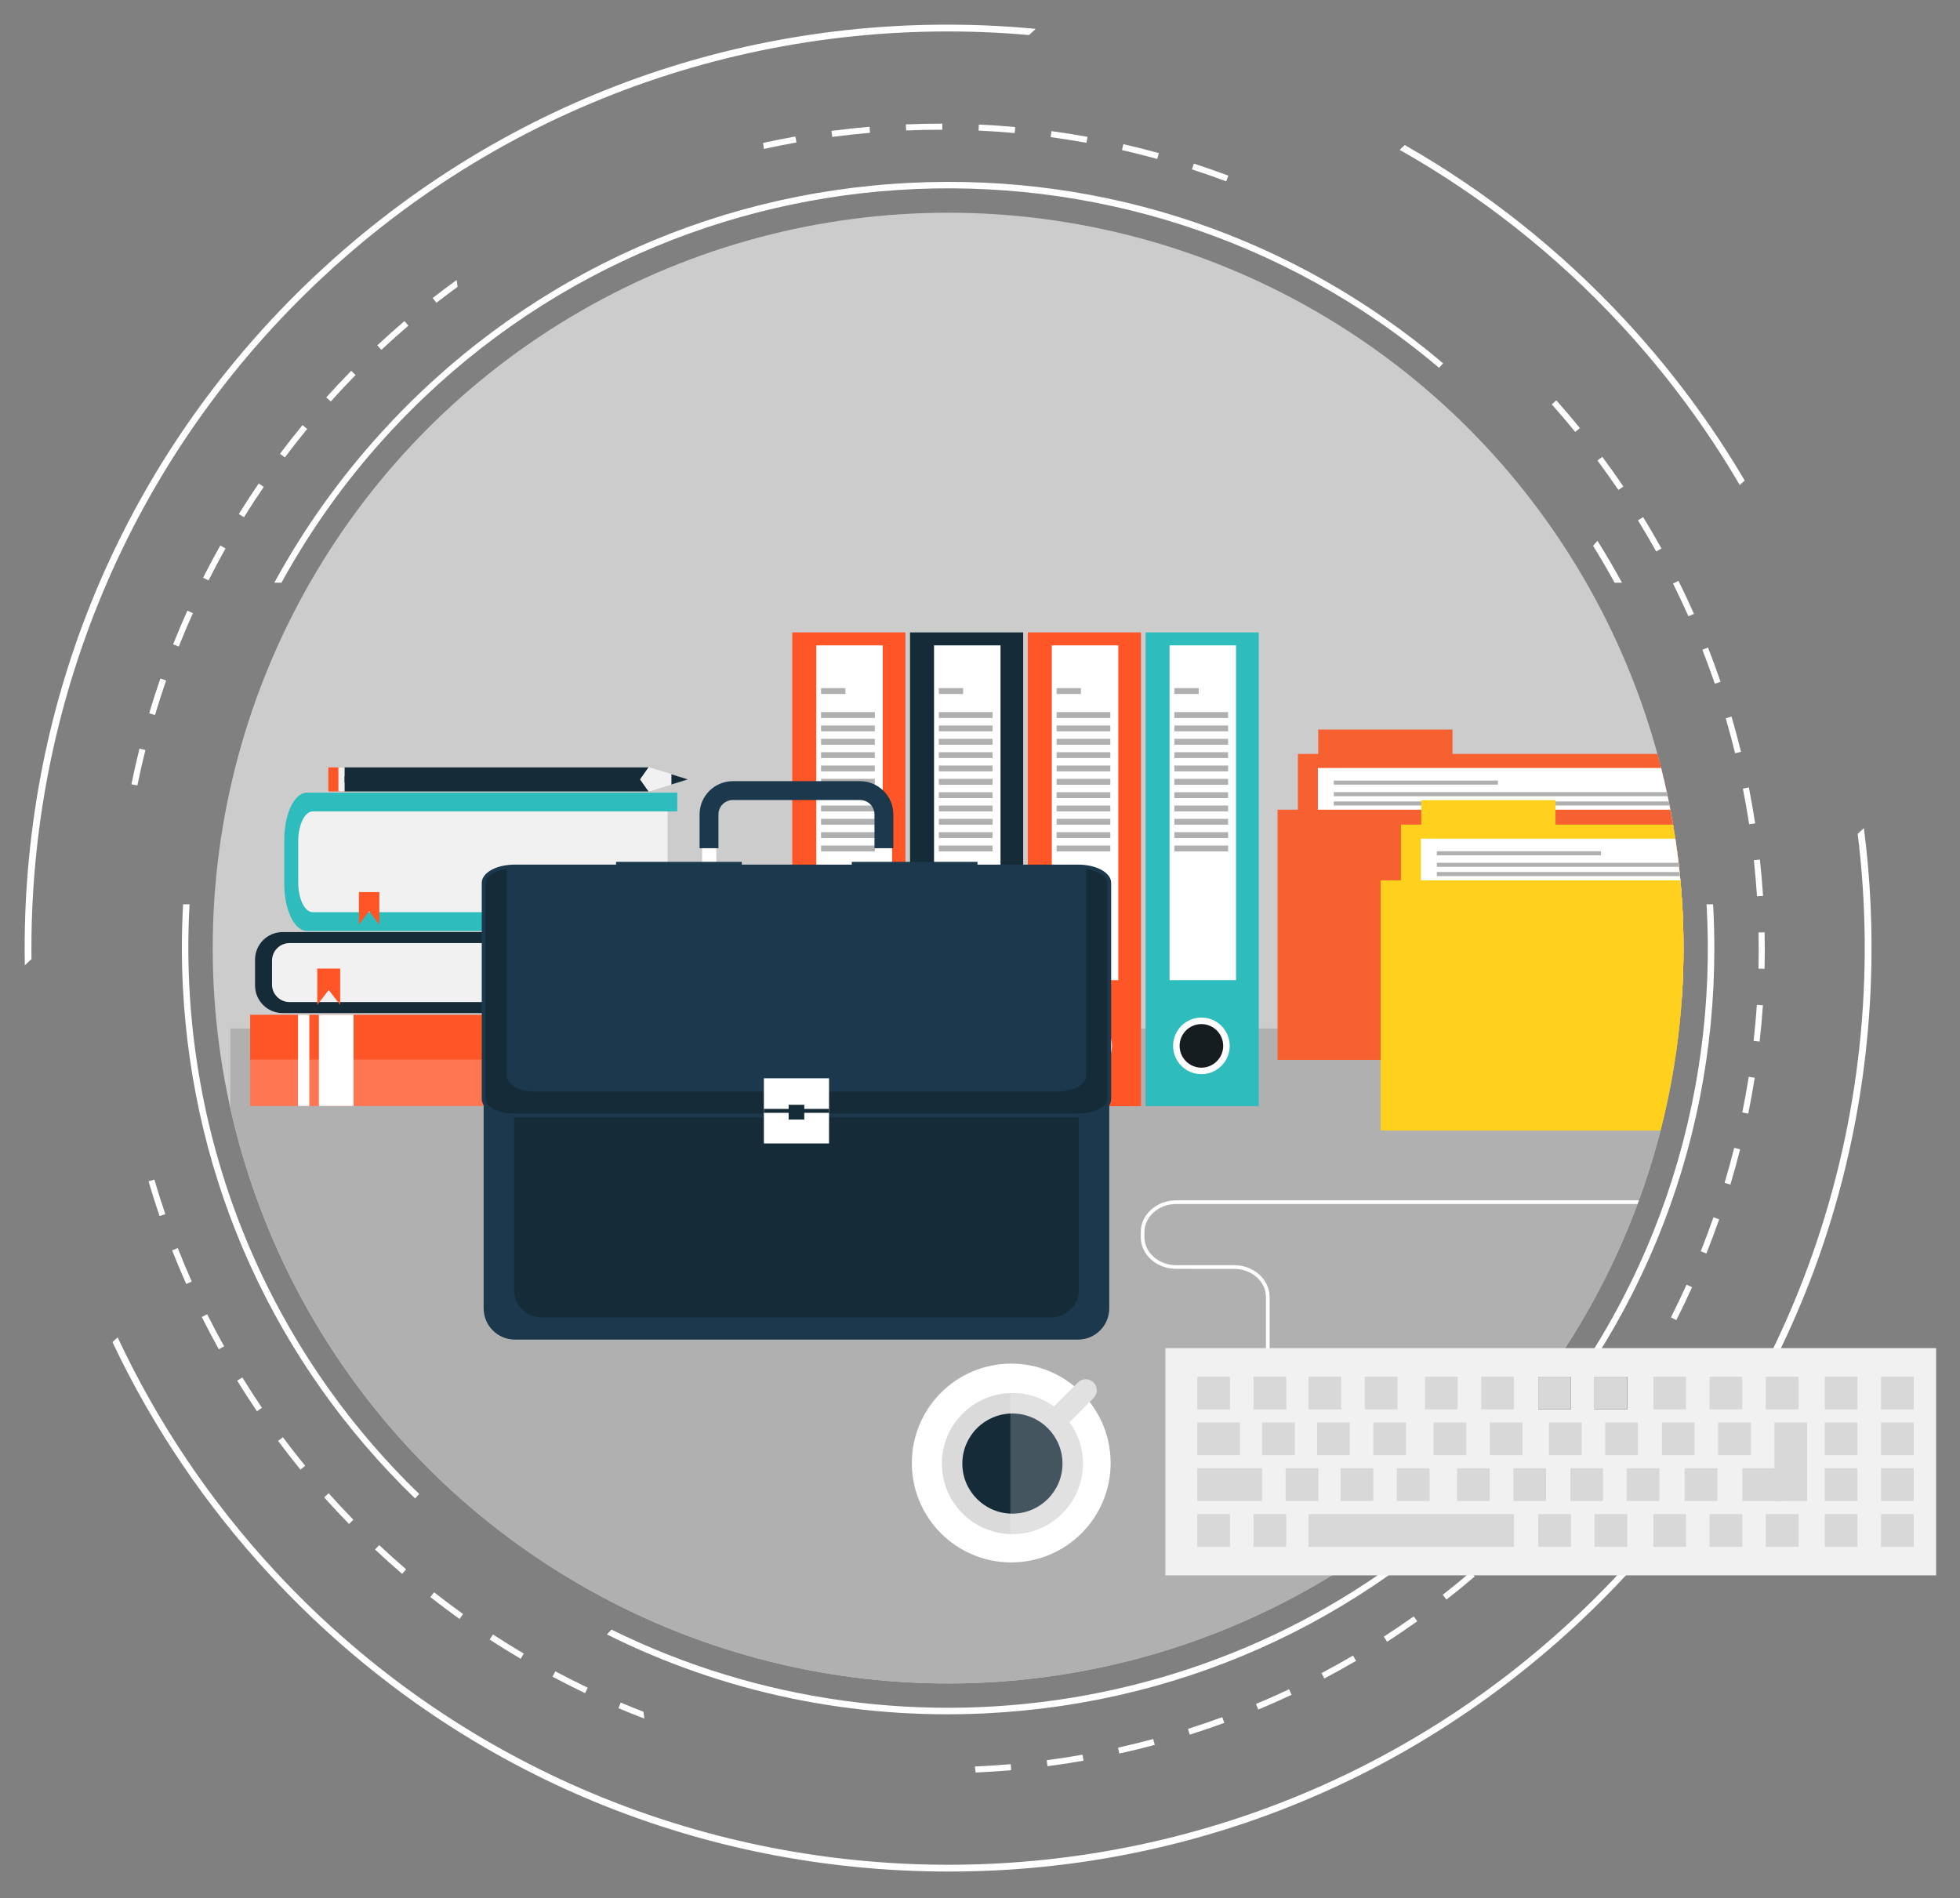 <?xml version="1.0" encoding="utf-8"?>
<!-- Generator: Adobe Illustrator 16.0.0, SVG Export Plug-In . SVG Version: 6.00 Build 0)  -->
<!DOCTYPE svg PUBLIC "-//W3C//DTD SVG 1.1//EN" "http://www.w3.org/Graphics/SVG/1.1/DTD/svg11.dtd">
<svg version="1.1" id="Layer_1" xmlns="http://www.w3.org/2000/svg" xmlns:xlink="http://www.w3.org/1999/xlink" x="0px" y="0px"
	 width="159px" height="154px" viewBox="0 0 159 154" enable-background="new 0 0 159 154" xml:space="preserve">
<rect x="0" y="0" width="159" height="154" fill="#808080" stroke="none"/>
<rect x="460" y="-212" fill="none" width="456" height="634"/>
<g>
	<circle opacity="0.6" fill="#FFFFFF" cx="76.913" cy="76.914" r="59.657"/>
	<g>
		<g>
			<g>
				<path fill="#FFFFFF" d="M2.553,77.808c-0.234-20.3,7.768-40.623,23.798-55.474C42.383,7.483,63.258,1.058,83.48,2.842
					l0.541-0.501c-1.408-0.132-2.824-0.231-4.249-0.285c-19.994-0.765-39.091,6.304-53.77,19.901
					C11.323,35.555,2.817,54.056,2.053,74.052c-0.054,1.424-0.065,2.843-0.04,4.257L2.553,77.808z"/>
				<path fill="#FFFFFF" d="M141.133,39.35l0.401-0.372c-2.716-4.606-5.944-8.955-9.666-12.972
					c-5.293-5.715-11.332-10.488-17.909-14.238l-0.418,0.387c6.522,3.684,12.593,8.418,17.95,14.201
					C135.244,30.406,138.453,34.768,141.133,39.35z"/>
				<path fill="#FFFFFF" d="M150.7,67.646c2.855,22.972-4.99,46.951-23.23,63.849c-30.095,27.878-77.26,26.074-105.139-4.021
					c-5.356-5.781-9.613-12.196-12.788-18.981l-0.419,0.388c3.238,6.845,7.536,13.229,12.829,18.943
					c13.599,14.682,32.1,23.186,52.095,23.95c19.996,0.766,39.092-6.303,53.772-19.901c14.679-13.598,23.185-32.099,23.949-52.095
					c0.163-4.251-0.032-8.461-0.565-12.598L150.7,67.646z"/>
			</g>
			<g>
				<path fill="#FFFFFF" d="M22.836,47.271c2.273-4.146,5.059-8.096,8.37-11.751c22.357-24.688,60.302-27.045,85.533-5.68
					l0.331-0.365c-12.075-10.238-27.343-15.43-43.231-14.643c-16.583,0.821-31.853,8.051-42.998,20.356
					c-3.373,3.725-6.242,7.78-8.586,12.082H22.836z"/>
				<path fill="#FFFFFF" d="M15.378,73.359h-0.525c-0.121,2.193-0.132,4.405-0.022,6.629c0.787,15.888,7.459,30.569,18.842,41.574
					l0.331-0.365C20.685,108.303,14.395,90.694,15.378,73.359z"/>
				<path fill="#FFFFFF" d="M131.579,47.271c-0.625-1.15-1.288-2.282-1.987-3.394l-0.361,0.4c0.613,0.984,1.194,1.983,1.748,2.993
					H131.579z"/>
				<path fill="#FFFFFF" d="M138.965,73.359h-0.525c0.922,15.935-4.286,32.212-15.821,44.949
					c-18.899,20.868-48.936,25.775-73.016,13.892l-0.362,0.398c9.422,4.701,19.939,6.932,30.745,6.396
					c16.583-0.82,31.852-8.05,42.998-20.356c11.145-12.305,16.83-28.215,16.01-44.799C138.985,73.68,138.975,73.52,138.965,73.359z"
					/>
			</g>
			<g>
				<path fill="#FFFFFF" d="M102.076,138.688c0.906-0.378,1.816-0.781,2.705-1.2l-0.21-0.445c-0.881,0.416-1.784,0.816-2.684,1.192
					L102.076,138.688z"/>
				<path fill="#FFFFFF" d="M22.952,116.599l-0.395,0.294c0.587,0.788,1.199,1.573,1.818,2.331l0.381-0.313
					C24.142,118.159,23.535,117.381,22.952,116.599z"/>
				<path fill="#FFFFFF" d="M19.659,111.747l-0.419,0.259c0.514,0.835,1.053,1.67,1.604,2.481l0.407-0.278
					C20.705,113.404,20.169,112.576,19.659,111.747z"/>
				<path fill="#FFFFFF" d="M12.522,95.694l-0.473,0.139c0.276,0.944,0.578,1.894,0.895,2.82l0.466-0.157
					C13.095,97.574,12.797,96.632,12.522,95.694z"/>
				<path fill="#FFFFFF" d="M30.761,125.347l-0.337,0.358c0.715,0.671,1.456,1.336,2.201,1.977l0.32-0.372
					C32.206,126.672,31.471,126.012,30.761,125.347z"/>
				<path fill="#FFFFFF" d="M16.809,106.621l-0.441,0.22c0.439,0.878,0.904,1.76,1.381,2.618l0.43-0.239
					C17.704,108.367,17.244,107.493,16.809,106.621z"/>
				<path fill="#FFFFFF" d="M14.422,101.253l-0.458,0.181c0.359,0.915,0.743,1.833,1.142,2.729l0.45-0.198
					C15.159,103.074,14.778,102.161,14.422,101.253z"/>
				<path fill="#FFFFFF" d="M96.518,140.724c0.938-0.297,1.879-0.616,2.801-0.955l-0.168-0.462c-0.916,0.335-1.851,0.654-2.78,0.947
					L96.518,140.724z"/>
				<path fill="#FFFFFF" d="M84.911,142.797l0.063,0.488c0.975-0.128,1.959-0.28,2.926-0.449l-0.085-0.485
					C86.855,142.521,85.878,142.67,84.911,142.797z"/>
				<path fill="#FFFFFF" d="M90.697,141.777l0.106,0.481c0.959-0.212,1.927-0.45,2.875-0.704l-0.127-0.475
					C92.609,141.332,91.649,141.567,90.697,141.777z"/>
				<path fill="#FFFFFF" d="M35.215,129.174l-0.304,0.387c0.773,0.608,1.57,1.205,2.367,1.776l0.287-0.401
					C36.773,130.37,35.983,129.776,35.215,129.174z"/>
				<path fill="#FFFFFF" d="M39.991,132.597l-0.269,0.412c0.823,0.537,1.67,1.063,2.516,1.562l0.25-0.423
					C41.648,133.651,40.809,133.13,39.991,132.597z"/>
				<path fill="#FFFFFF" d="M52.198,138.866c-0.618-0.239-1.234-0.488-1.841-0.744l-0.192,0.453c0.693,0.294,1.4,0.575,2.105,0.847
					L52.198,138.866z"/>
				<path fill="#FFFFFF" d="M45.051,135.589l-0.231,0.433c0.868,0.463,1.757,0.913,2.645,1.336l0.212-0.445
					C46.795,136.493,45.913,136.047,45.051,135.589z"/>
				<path fill="#FFFFFF" d="M26.663,121.144l-0.367,0.328c0.653,0.731,1.332,1.459,2.018,2.162l0.352-0.345
					C27.985,122.593,27.311,121.87,26.663,121.144z"/>
				<path fill="#FFFFFF" d="M24.92,34.799l-0.38-0.313c-0.625,0.761-1.239,1.544-1.827,2.328l0.395,0.295
					C23.69,36.331,24.301,35.554,24.92,34.799z"/>
				<path fill="#FFFFFF" d="M32.811,26.046c-0.745,0.637-1.486,1.3-2.205,1.971l0.336,0.359c0.713-0.666,1.449-1.325,2.188-1.956
					L32.811,26.046z"/>
				<path fill="#FFFFFF" d="M28.491,30.083c-0.687,0.699-1.367,1.426-2.023,2.157l0.366,0.33c0.652-0.728,1.327-1.449,2.008-2.144
					L28.491,30.083z"/>
				<path fill="#FFFFFF" d="M37.047,22.714c-0.657,0.477-1.31,0.963-1.947,1.461l0.303,0.388c0.563-0.438,1.139-0.869,1.717-1.292
					L37.047,22.714z"/>
				<path fill="#FFFFFF" d="M64.61,11.558l-0.085-0.484c-0.873,0.153-1.751,0.33-2.62,0.52l0.063,0.49
					C62.844,11.891,63.731,11.713,64.61,11.558z"/>
				<path fill="#FFFFFF" d="M79.085,143.309l0.063,0.489c0.959-0.044,1.929-0.107,2.885-0.19l-0.043-0.49
					C81.029,143.2,80.05,143.266,79.085,143.309z"/>
				<path fill="#FFFFFF" d="M20.989,39.221c-0.554,0.812-1.098,1.646-1.616,2.481l0.418,0.259c0.514-0.829,1.054-1.657,1.604-2.462
					L20.989,39.221z"/>
				<path fill="#FFFFFF" d="M17.868,44.252c-0.48,0.855-0.948,1.735-1.392,2.614l0.439,0.221c0.44-0.872,0.905-1.744,1.382-2.596
					L17.868,44.252z"/>
				<path fill="#FFFFFF" d="M11.316,60.729c-0.239,0.954-0.459,1.928-0.655,2.895l0.483,0.097c0.194-0.958,0.413-1.925,0.65-2.871
					L11.316,60.729z"/>
				<path fill="#FFFFFF" d="M15.201,49.54c-0.404,0.896-0.793,1.814-1.156,2.729l0.456,0.182c0.361-0.906,0.748-1.818,1.148-2.708
					L15.201,49.54z"/>
				<path fill="#FFFFFF" d="M13.01,55.046c-0.323,0.93-0.629,1.88-0.91,2.822l0.472,0.141c0.279-0.937,0.583-1.878,0.903-2.8
					L13.01,55.046z"/>
				<path fill="#FFFFFF" d="M140.375,96.097c0.283-0.944,0.547-1.907,0.787-2.859l-0.478-0.121
					c-0.237,0.947-0.501,1.902-0.781,2.841L140.375,96.097z"/>
				<path fill="#FFFFFF" d="M136.97,49.998l0.451-0.198c-0.398-0.898-0.821-1.8-1.26-2.68l-0.441,0.22
					C136.155,48.215,136.575,49.108,136.97,49.998z"/>
				<path fill="#FFFFFF" d="M127.785,35.04l0.382-0.312c-0.62-0.761-1.265-1.518-1.917-2.25l-0.367,0.327
					C126.529,33.532,127.17,34.284,127.785,35.04z"/>
				<path fill="#FFFFFF" d="M107.429,136.168c0.866-0.456,1.734-0.94,2.58-1.434l-0.248-0.425c-0.839,0.492-1.701,0.97-2.561,1.423
					L107.429,136.168z"/>
				<path fill="#FFFFFF" d="M131.286,39.745l0.407-0.275c-0.549-0.812-1.125-1.622-1.709-2.409l-0.396,0.294
					C130.168,38.136,130.739,38.94,131.286,39.745z"/>
				<path fill="#FFFFFF" d="M76.446,10.524l0.001-0.493c-0.981-0.002-1.976,0.019-2.959,0.061l0.021,0.491
					C74.484,10.542,75.473,10.522,76.446,10.524z"/>
				<path fill="#FFFFFF" d="M67.514,11.107l0.143-0.018c0.97-0.127,1.953-0.233,2.921-0.317l-0.042-0.49
					c-0.976,0.085-1.965,0.192-2.944,0.319L67.45,10.62L67.514,11.107z"/>
				<path fill="#FFFFFF" d="M82.314,10.795l0.045-0.491c-0.979-0.089-1.972-0.155-2.953-0.201l-0.022,0.491
					C80.357,10.64,81.343,10.706,82.314,10.795z"/>
				<path fill="#FFFFFF" d="M99.474,14.711l0.173-0.462c-0.924-0.345-1.867-0.675-2.8-0.977l-0.152,0.469
					C97.622,14.041,98.556,14.367,99.474,14.711z"/>
				<path fill="#FFFFFF" d="M93.875,12.896l0.131-0.476c-0.947-0.262-1.915-0.505-2.877-0.725l-0.109,0.479
					C91.975,12.394,92.936,12.637,93.875,12.896z"/>
				<path fill="#FFFFFF" d="M88.134,11.585l0.088-0.483c-0.968-0.176-1.952-0.333-2.923-0.465l-0.067,0.488
					C86.198,11.257,87.174,11.411,88.134,11.585z"/>
				<path fill="#FFFFFF" d="M134.354,44.74l0.43-0.239c-0.476-0.857-0.977-1.717-1.489-2.55l-0.42,0.259
					C133.382,43.036,133.88,43.888,134.354,44.74z"/>
				<path fill="#FFFFFF" d="M125.981,121.709c0.656-0.73,1.305-1.484,1.929-2.242l-0.38-0.314c-0.619,0.755-1.263,1.503-1.917,2.229
					L125.981,121.709z"/>
				<path fill="#FFFFFF" d="M129.74,117.141c0.589-0.785,1.17-1.595,1.725-2.405l-0.405-0.279c-0.552,0.806-1.128,1.609-1.713,2.388
					L129.74,117.141z"/>
				<path fill="#FFFFFF" d="M133.084,112.256c0.519-0.834,1.026-1.691,1.508-2.548l-0.429-0.241c-0.479,0.85-0.981,1.701-1.497,2.53
					L133.084,112.256z"/>
				<path fill="#FFFFFF" d="M112.524,133.188c0.822-0.532,1.645-1.09,2.445-1.658l-0.284-0.402
					c-0.795,0.565-1.611,1.119-2.428,1.646L112.524,133.188z"/>
				<path fill="#FFFFFF" d="M135.988,107.095c0.444-0.878,0.873-1.776,1.278-2.672l-0.449-0.203
					c-0.401,0.889-0.828,1.782-1.268,2.653L135.988,107.095z"/>
				<path fill="#FFFFFF" d="M117.339,129.766c0.772-0.602,1.543-1.23,2.292-1.869l-0.32-0.375c-0.742,0.634-1.508,1.258-2.274,1.855
					L117.339,129.766z"/>
				<path fill="#FFFFFF" d="M121.837,125.929c0.718-0.67,1.431-1.364,2.118-2.064l-0.352-0.345
					c-0.682,0.695-1.389,1.385-2.102,2.049L121.837,125.929z"/>
				<path fill="#FFFFFF" d="M141.896,66.87l0.487-0.075c-0.149-0.976-0.322-1.955-0.511-2.914l-0.484,0.096
					C141.577,64.927,141.748,65.901,141.896,66.87z"/>
				<path fill="#FFFFFF" d="M138.424,101.695c0.366-0.913,0.714-1.849,1.038-2.777l-0.464-0.161c-0.322,0.923-0.668,1.85-1.03,2.755
					L138.424,101.695z"/>
				<path fill="#FFFFFF" d="M139.109,55.469l0.465-0.159c-0.316-0.93-0.659-1.865-1.016-2.779l-0.458,0.179
					C138.456,53.617,138.794,54.546,139.109,55.469z"/>
				<path fill="#FFFFFF" d="M140.754,61.107l0.479-0.117c-0.233-0.952-0.49-1.914-0.765-2.857l-0.473,0.137
					C140.268,59.208,140.523,60.161,140.754,61.107z"/>
				<path fill="#FFFFFF" d="M143.023,72.678c-0.063-0.974-0.149-1.966-0.257-2.947l-0.489,0.054
					c0.106,0.974,0.191,1.958,0.254,2.926L143.023,72.678z"/>
				<path fill="#FFFFFF" d="M141.821,90.345c0.196-0.963,0.374-1.942,0.527-2.913l-0.486-0.077
					c-0.152,0.964-0.328,1.937-0.523,2.892L141.821,90.345z"/>
				<path fill="#FFFFFF" d="M142.745,84.498c0.11-0.975,0.2-1.967,0.267-2.947l-0.492-0.032c-0.066,0.972-0.154,1.956-0.264,2.925
					L142.745,84.498z"/>
				<path fill="#FFFFFF" d="M143.146,78.594c0.023-0.981,0.024-1.978,0.003-2.959l-0.492,0.011c0.02,0.974,0.019,1.961-0.003,2.938
					L143.146,78.594z"/>
			</g>
		</g>
		<g>
			<defs>
				<circle id="SVGID_1_" cx="76.913" cy="76.914" r="59.657"/>
			</defs>
			<clipPath id="SVGID_2_">
				<use xlink:href="#SVGID_1_"  overflow="visible"/>
			</clipPath>
			<rect x="18.69" y="83.438" clip-path="url(#SVGID_2_)" fill="#B0B0B0" width="118.322" height="55.983"/>
			<path clip-path="url(#SVGID_2_)" fill="#FFFFFF" d="M151.002,92.116l-4.702-0.003c-1.41,0-2.557-1.002-2.576-2.242h-0.002v-8.007
				h-0.296v3.429l-0.001,4.604h0.002c0.035,1.392,1.308,2.517,2.873,2.517l4.702,0.002c1.421,0,2.578,1.019,2.578,2.272v0.416
				c0,1.254-1.156,2.274-2.578,2.274l-55.585-0.002c-1.586,0-2.875,1.154-2.875,2.573v0.416c0,1.418,1.29,2.571,2.875,2.571
				l4.702,0.003c1.41,0,2.557,1.003,2.575,2.243l0.004,0.028v4.604h0.297l-0.001-4.604l-0.001-0.029
				c-0.02-1.403-1.3-2.541-2.874-2.541l-4.702-0.001c-1.421,0-2.577-1.021-2.577-2.274V99.95c0-1.254,1.156-2.274,2.577-2.274
				l55.585,0.001c1.585,0,2.876-1.154,2.876-2.572v-0.416C153.878,93.271,152.587,92.116,151.002,92.116z"/>
			<g clip-path="url(#SVGID_2_)">
				<circle fill="#FFFFFF" cx="82.034" cy="118.688" r="8.063"/>
				<g>
					<g>
						<path fill="#DBDADA" d="M88.708,112.154c-0.349-0.35-0.914-0.35-1.263,0l-1.95,1.949c-2.239-1.631-5.393-1.437-7.413,0.582
							c-2.234,2.236-2.234,5.859,0,8.095c2.236,2.234,5.859,2.234,8.095,0c2.02-2.021,2.213-5.174,0.582-7.412l1.95-1.95
							C89.057,113.069,89.057,112.503,88.708,112.154z"/>
						<g>
							<circle fill="#152B38" cx="82.129" cy="118.733" r="4.062"/>
						</g>
					</g>
					<path opacity="0.2" fill="#FFFFFF" d="M88.708,112.154c-0.349-0.35-0.914-0.35-1.263,0l-1.95,1.949
						c-1.046-0.762-2.292-1.12-3.53-1.085v11.434c1.519,0.043,3.052-0.514,4.211-1.672c2.02-2.021,2.213-5.174,0.582-7.412
						l1.95-1.95C89.057,113.069,89.057,112.503,88.708,112.154z"/>
				</g>
			</g>
			<g clip-path="url(#SVGID_2_)">
				<g>
					<polygon fill="#F76031" points="117.829,61.161 117.829,59.183 106.937,59.183 106.937,61.161 105.289,61.161 105.289,79.751 
						141.146,79.751 141.146,61.161 					"/>
					<rect x="106.909" y="62.301" fill="#FFFFFF" width="32.617" height="13.119"/>
					<g>
						<g>
							<rect x="108.199" y="63.325" fill="#B0B0B0" width="13.317" height="0.331"/>
							<rect x="108.199" y="64.261" fill="#B0B0B0" width="29.427" height="0.332"/>
							<rect x="108.199" y="65.015" fill="#B0B0B0" width="29.427" height="0.331"/>
							<rect x="108.199" y="65.767" fill="#B0B0B0" width="29.427" height="0.331"/>
							<rect x="108.199" y="66.52" fill="#B0B0B0" width="29.427" height="0.332"/>
						</g>
						<g>
							<rect x="108.199" y="67.274" fill="#B0B0B0" width="29.427" height="0.331"/>
							<rect x="108.199" y="68.027" fill="#B0B0B0" width="29.427" height="0.331"/>
							<rect x="108.199" y="68.779" fill="#B0B0B0" width="29.427" height="0.332"/>
							<rect x="108.199" y="69.533" fill="#B0B0B0" width="29.427" height="0.33"/>
						</g>
						<g>
							<rect x="108.199" y="70.281" fill="#B0B0B0" width="29.427" height="0.333"/>
							<rect x="108.199" y="71.034" fill="#B0B0B0" width="29.427" height="0.333"/>
							<rect x="108.199" y="71.789" fill="#B0B0B0" width="29.427" height="0.33"/>
						</g>
					</g>
					<g>
						<path fill="#F76031" d="M142.793,85.984h-39.153V65.687h39.153V85.984z"/>
					</g>
				</g>
				<g>
					<polygon fill="#FFD11D" points="126.188,66.894 126.188,64.915 115.297,64.915 115.297,66.894 113.648,66.894 113.648,85.482 
						149.505,85.482 149.505,66.894 					"/>
					<rect x="115.268" y="68.033" fill="#FFFFFF" width="32.618" height="13.118"/>
					<g>
						<g>
							<rect x="116.559" y="69.058" fill="#B0B0B0" width="13.317" height="0.331"/>
							<rect x="116.559" y="69.993" fill="#B0B0B0" width="29.427" height="0.332"/>
							<rect x="116.559" y="70.746" fill="#B0B0B0" width="29.427" height="0.331"/>
							<rect x="116.559" y="71.499" fill="#B0B0B0" width="29.427" height="0.332"/>
							<rect x="116.559" y="72.252" fill="#B0B0B0" width="29.427" height="0.331"/>
						</g>
						<g>
							<rect x="116.559" y="73.007" fill="#B0B0B0" width="29.427" height="0.331"/>
							<rect x="116.559" y="73.76" fill="#B0B0B0" width="29.427" height="0.33"/>
							<rect x="116.559" y="74.512" fill="#B0B0B0" width="29.427" height="0.331"/>
							<rect x="116.559" y="75.266" fill="#B0B0B0" width="29.427" height="0.33"/>
						</g>
						<g>
							<rect x="116.559" y="76.015" fill="#B0B0B0" width="29.427" height="0.332"/>
							<rect x="116.559" y="76.767" fill="#B0B0B0" width="29.427" height="0.332"/>
							<rect x="116.559" y="77.521" fill="#B0B0B0" width="29.427" height="0.331"/>
						</g>
					</g>
					<g>
						<path fill="#FFD11D" d="M151.154,91.717H112V71.418h39.154V91.717z"/>
					</g>
				</g>
			</g>
			<g clip-path="url(#SVGID_2_)">
				<g>
					<g>
						<rect x="73.823" y="51.302" fill="#152B38" width="9.18" height="38.436"/>
						<g>
							<circle fill="#161D21" cx="78.352" cy="84.846" r="2.033"/>
							<path fill="#FFFFFF" d="M78.352,87.143c-1.267,0-2.297-1.029-2.297-2.297c0-1.266,1.03-2.296,2.297-2.296
								c1.266,0,2.296,1.03,2.296,2.296C80.648,86.113,79.618,87.143,78.352,87.143z M78.352,83.079
								c-0.975,0-1.768,0.793-1.768,1.767c0,0.976,0.793,1.769,1.768,1.769c0.975,0,1.768-0.793,1.768-1.769
								C80.12,83.872,79.327,83.079,78.352,83.079z"/>
						</g>
						<rect x="75.771" y="52.354" fill="#FFFFFF" width="5.393" height="27.163"/>
						<g>
							<g>
								<rect x="76.16" y="55.823" fill="#B0B0B0" width="1.973" height="0.476"/>
								<rect x="76.16" y="57.771" fill="#B0B0B0" width="4.36" height="0.477"/>
								<rect x="76.16" y="58.854" fill="#B0B0B0" width="4.36" height="0.477"/>
								<rect x="76.16" y="59.937" fill="#B0B0B0" width="4.36" height="0.477"/>
								<rect x="76.16" y="61.02" fill="#B0B0B0" width="4.36" height="0.477"/>
							</g>
							<g>
								<rect x="76.16" y="62.104" fill="#B0B0B0" width="4.36" height="0.476"/>
								<rect x="76.16" y="63.186" fill="#B0B0B0" width="4.36" height="0.477"/>
								<rect x="76.16" y="64.269" fill="#B0B0B0" width="4.36" height="0.477"/>
								<rect x="76.16" y="65.351" fill="#B0B0B0" width="4.36" height="0.477"/>
							</g>
							<g>
								<rect x="76.16" y="66.428" fill="#B0B0B0" width="4.36" height="0.477"/>
								<rect x="76.16" y="67.511" fill="#B0B0B0" width="4.36" height="0.477"/>
								<rect x="76.16" y="68.593" fill="#B0B0B0" width="4.36" height="0.477"/>
							</g>
						</g>
					</g>
					<g>
						<rect x="64.269" y="51.302" fill="#FF5527" width="9.181" height="38.436"/>
						<g>
							<circle fill="#161D21" cx="68.798" cy="84.846" r="2.032"/>
							<path fill="#FFFFFF" d="M68.797,87.143c-1.267,0-2.297-1.029-2.297-2.297c0-1.266,1.03-2.296,2.297-2.296
								s2.297,1.03,2.297,2.296C71.094,86.113,70.064,87.143,68.797,87.143z M68.797,83.079c-0.975,0-1.767,0.793-1.767,1.767
								c0,0.976,0.792,1.769,1.767,1.769c0.974,0,1.768-0.793,1.768-1.769C70.565,83.872,69.771,83.079,68.797,83.079z"/>
						</g>
						<rect x="66.217" y="52.354" fill="#FFFFFF" width="5.392" height="27.163"/>
						<g>
							<g>
								<rect x="66.605" y="55.823" fill="#B0B0B0" width="1.973" height="0.476"/>
								<rect x="66.605" y="57.771" fill="#B0B0B0" width="4.361" height="0.477"/>
								<rect x="66.605" y="58.854" fill="#B0B0B0" width="4.361" height="0.477"/>
								<rect x="66.605" y="59.937" fill="#B0B0B0" width="4.361" height="0.477"/>
								<rect x="66.605" y="61.02" fill="#B0B0B0" width="4.361" height="0.477"/>
							</g>
							<g>
								<rect x="66.605" y="62.104" fill="#B0B0B0" width="4.361" height="0.476"/>
								<rect x="66.605" y="63.186" fill="#B0B0B0" width="4.361" height="0.477"/>
								<rect x="66.605" y="64.269" fill="#B0B0B0" width="4.361" height="0.477"/>
								<rect x="66.605" y="65.351" fill="#B0B0B0" width="4.361" height="0.477"/>
							</g>
							<g>
								<rect x="66.605" y="66.428" fill="#B0B0B0" width="4.361" height="0.477"/>
								<rect x="66.605" y="67.511" fill="#B0B0B0" width="4.361" height="0.477"/>
								<rect x="66.605" y="68.593" fill="#B0B0B0" width="4.361" height="0.477"/>
							</g>
						</g>
					</g>
					<g>
						<rect x="83.377" y="51.302" fill="#FF5527" width="9.181" height="38.436"/>
						<g>
							<circle fill="#161D21" cx="87.906" cy="84.846" r="2.032"/>
							<path fill="#FFFFFF" d="M87.906,87.143c-1.266,0-2.296-1.029-2.296-2.297c0-1.266,1.03-2.296,2.296-2.296
								c1.267,0,2.297,1.03,2.297,2.296C90.203,86.113,89.172,87.143,87.906,87.143z M87.906,83.079
								c-0.974,0-1.767,0.793-1.767,1.767c0,0.976,0.793,1.769,1.767,1.769c0.975,0,1.769-0.793,1.769-1.769
								C89.674,83.872,88.881,83.079,87.906,83.079z"/>
						</g>
						<rect x="85.325" y="52.354" fill="#FFFFFF" width="5.393" height="27.163"/>
						<g>
							<g>
								<rect x="85.714" y="55.823" fill="#B0B0B0" width="1.973" height="0.476"/>
								<rect x="85.714" y="57.771" fill="#B0B0B0" width="4.359" height="0.477"/>
								<rect x="85.714" y="58.854" fill="#B0B0B0" width="4.359" height="0.477"/>
								<rect x="85.714" y="59.937" fill="#B0B0B0" width="4.359" height="0.477"/>
								<rect x="85.714" y="61.02" fill="#B0B0B0" width="4.359" height="0.477"/>
							</g>
							<g>
								<rect x="85.714" y="62.104" fill="#B0B0B0" width="4.359" height="0.476"/>
								<rect x="85.714" y="63.186" fill="#B0B0B0" width="4.359" height="0.477"/>
								<rect x="85.714" y="64.269" fill="#B0B0B0" width="4.359" height="0.477"/>
								<rect x="85.714" y="65.351" fill="#B0B0B0" width="4.359" height="0.477"/>
							</g>
							<g>
								<rect x="85.714" y="66.428" fill="#B0B0B0" width="4.359" height="0.477"/>
								<rect x="85.714" y="67.511" fill="#B0B0B0" width="4.359" height="0.477"/>
								<rect x="85.714" y="68.593" fill="#B0B0B0" width="4.359" height="0.477"/>
							</g>
						</g>
					</g>
					<g>
						<rect x="92.932" y="51.302" fill="#2FBCBC" width="9.181" height="38.436"/>
						<g>
							<circle fill="#161D21" cx="97.46" cy="84.846" r="2.032"/>
							<path fill="#FFFFFF" d="M97.46,87.143c-1.266,0-2.296-1.029-2.296-2.297c0-1.266,1.031-2.296,2.296-2.296
								c1.267,0,2.297,1.03,2.297,2.296C99.757,86.113,98.727,87.143,97.46,87.143z M97.46,83.079c-0.974,0-1.768,0.793-1.768,1.767
								c0,0.976,0.793,1.769,1.768,1.769c0.975,0,1.769-0.793,1.769-1.769C99.229,83.872,98.435,83.079,97.46,83.079z"/>
						</g>
						<rect x="94.879" y="52.354" fill="#FFFFFF" width="5.393" height="27.163"/>
						<g>
							<g>
								<rect x="95.268" y="55.823" fill="#B0B0B0" width="1.974" height="0.476"/>
								<rect x="95.268" y="57.771" fill="#B0B0B0" width="4.36" height="0.477"/>
								<rect x="95.268" y="58.854" fill="#B0B0B0" width="4.36" height="0.477"/>
								<rect x="95.268" y="59.937" fill="#B0B0B0" width="4.36" height="0.477"/>
								<rect x="95.268" y="61.02" fill="#B0B0B0" width="4.36" height="0.477"/>
							</g>
							<g>
								<rect x="95.268" y="62.104" fill="#B0B0B0" width="4.36" height="0.476"/>
								<rect x="95.268" y="63.186" fill="#B0B0B0" width="4.36" height="0.477"/>
								<rect x="95.268" y="64.269" fill="#B0B0B0" width="4.36" height="0.477"/>
								<rect x="95.268" y="65.351" fill="#B0B0B0" width="4.36" height="0.477"/>
							</g>
							<g>
								<rect x="95.268" y="66.428" fill="#B0B0B0" width="4.36" height="0.477"/>
								<rect x="95.268" y="67.511" fill="#B0B0B0" width="4.36" height="0.477"/>
								<rect x="95.268" y="68.593" fill="#B0B0B0" width="4.36" height="0.477"/>
							</g>
						</g>
					</g>
				</g>
				<g>
					<g>
						<path fill="#FF5527" d="M28.08,64.14c0,0.037-0.037,0.065-0.082,0.065h-1.284c-0.045,0-0.082-0.028-0.082-0.065v-1.822
							c0-0.034,0.037-0.063,0.082-0.063h1.284c0.045,0,0.082,0.028,0.082,0.063V64.14z"/>
						<path fill="#F1F1F1" d="M27.916,62.254h-0.463v1.951h0.463c0.045,0,0.082-0.028,0.082-0.065v-1.823
							C27.998,62.282,27.961,62.254,27.916,62.254z"/>
						<polygon fill="#152B38" points="48.178,62.254 47.154,62.254 33.69,62.254 31.468,62.254 27.957,62.254 27.957,64.205 
							31.468,64.205 33.69,64.205 47.154,64.205 48.178,64.205 52.636,64.205 52.636,62.254 						"/>
						<polygon fill="#152B38" points="48.178,62.967 47.154,62.967 33.69,62.967 31.468,62.967 27.957,62.967 27.957,63.49 
							31.468,63.49 33.69,63.49 47.154,63.49 48.178,63.49 52.636,63.49 52.636,62.967 						"/>
						<polygon fill="#FFFFFF" points="52.624,64.209 51.932,63.229 52.624,62.249 55.787,63.229 						"/>
						<polygon fill="#161D21" points="54.467,62.82 54.467,63.638 55.787,63.229 						"/>
						<polygon fill="#F1F1F1" points="52.624,64.209 51.932,63.229 52.624,62.249 55.787,63.229 						"/>
						<polygon fill="#152B38" points="54.467,62.82 54.467,63.638 55.787,63.229 						"/>
					</g>
					<g>
						<path fill="#152B38" d="M59.48,76.508v-0.893H22.93c-1.237,0-2.24,1.002-2.24,2.24v2.092c0,1.237,1.003,2.24,2.24,2.24h36.55
							v-0.894h-1.011v-4.786H59.48z"/>
						<path fill="#F1F1F1" d="M58.525,76.508H23.489c-0.785,0-1.423,0.638-1.423,1.423v1.94c0,0.785,0.638,1.423,1.423,1.423h35.036
							V76.508z"/>
						<polygon fill="#FF5527" points="27.597,81.521 26.667,80.314 25.737,81.521 25.737,78.576 27.597,78.576 						"/>
					</g>
					<g>
						<g>
							<path fill="#2FBCBC" d="M54.942,65.828v-1.524h-30.04c-1.017,0-1.842,1.711-1.842,3.824v3.573
								c0,2.112,0.825,3.825,1.842,3.825h30.04v-1.525h-0.831v-8.173H54.942z"/>
							<path fill="#F1F1F1" d="M54.157,65.828H25.362c-0.646,0-1.17,1.089-1.17,2.432v3.311c0,1.342,0.523,2.431,1.17,2.431h28.795
								V65.828z"/>
						</g>
						<polygon fill="#FF5527" points="30.773,74.999 29.944,73.925 29.115,74.999 29.115,72.374 30.773,72.374 						"/>
					</g>
					<g>
						<g>
							<rect x="20.291" y="82.324" fill="#FF5527" width="36.261" height="7.399"/>
							<rect x="24.175" y="82.324" fill="#FFFFFF" width="0.918" height="7.399"/>
							<rect x="51.313" y="82.324" fill="#FFFFFF" width="0.918" height="7.399"/>
							<rect x="25.87" y="82.324" fill="#FFFFFF" width="2.813" height="7.399"/>
							<rect x="47.561" y="82.324" fill="#FFFFFF" width="2.813" height="7.399"/>
						</g>
						<g opacity="0.2">
							<rect x="20.291" y="85.955" fill="#FFFFFF" width="36.261" height="3.769"/>
							<rect x="26.945" y="85.955" fill="#FFFFFF" width="0.918" height="3.769"/>
							<rect x="50.126" y="85.955" fill="#FFFFFF" width="0.918" height="3.769"/>
						</g>
					</g>
				</g>
			</g>
			<g clip-path="url(#SVGID_2_)">
				<rect x="56.957" y="68.121" fill="#FFFFFF" width="1.152" height="3.136"/>
				<rect x="71.216" y="68.121" fill="#FFFFFF" width="1.152" height="3.136"/>
				<path fill="#1B384C" d="M89.986,106.137c0,1.402-1.136,2.538-2.538,2.538H41.772c-1.401,0-2.538-1.136-2.538-2.538V72.832
					c0-1.401,1.137-2.537,2.538-2.537h45.676c1.401,0,2.538,1.136,2.538,2.537V106.137z"/>
				<path fill="#152B38" d="M87.518,104.661c0,1.225-1.025,2.218-2.29,2.218H43.994c-1.265,0-2.291-0.993-2.291-2.218V75.575
					c0-1.223,1.025-2.215,2.291-2.215h41.234c1.265,0,2.29,0.992,2.29,2.215V104.661z"/>
				<g>
					<path fill="#152B38" d="M89.986,89.154c0,0.737-1.136,1.335-2.538,1.335H41.772c-1.401,0-2.538-0.598-2.538-1.335V71.629
						c0-0.737,1.137-1.334,2.538-1.334h45.676c1.401,0,2.538,0.597,2.538,1.334V89.154z"/>
					<path fill="#1B384C" d="M87.449,90.643H41.772c-1.509,0-2.691-0.654-2.691-1.488V71.629c0-0.834,1.182-1.487,2.691-1.487
						h45.676c1.509,0,2.691,0.653,2.691,1.487v17.525C90.14,89.988,88.958,90.643,87.449,90.643z M41.772,70.447
						c-1.293,0-2.384,0.541-2.384,1.182v17.525c0,0.64,1.091,1.182,2.384,1.182h45.676c1.292,0,2.385-0.542,2.385-1.182V71.629
						c0-0.641-1.092-1.182-2.385-1.182H41.772z"/>
				</g>
				<g>
					<path fill="#1B384C" d="M41.267,70.225c-0.101,0.141-0.159,0.294-0.159,0.454v16.605c0,0.7,1.052,1.267,2.35,1.267h42.303
						c1.298,0,2.351-0.566,2.351-1.267V70.679c0-0.16-0.057-0.313-0.159-0.454H41.267z"/>
				</g>
				<g>
					<rect x="61.967" y="87.477" fill="#FFFFFF" width="5.287" height="5.286"/>
					<rect x="61.967" y="89.961" fill="#152B38" width="5.287" height="0.316"/>
					<rect x="63.976" y="89.625" fill="#152B38" width="1.269" height="1.199"/>
				</g>
				<g>
					<path fill="#1B384C" d="M58.282,68.81v-2.741c0-0.643,0.523-1.167,1.167-1.167h10.324c0.644,0,1.167,0.524,1.167,1.167v2.741
						h1.53v-2.741c0-1.487-1.21-2.696-2.697-2.696H59.448c-1.486,0-2.696,1.209-2.696,2.696v2.741H58.282z"/>
				</g>
				<rect x="49.977" y="69.918" fill="#1B384C" width="10.198" height="1.032"/>
				<rect x="69.098" y="69.918" fill="#1B384C" width="10.198" height="1.032"/>
			</g>
		</g>
		<g>
			<rect x="94.539" y="109.368" fill="#F1F1F1" width="62.525" height="18.433"/>
			<g>
				<rect x="124.788" y="111.684" fill="#152B38" width="2.653" height="2.654"/>
				<rect x="129.353" y="111.684" fill="#152B38" width="2.653" height="2.654"/>
			</g>
			<rect x="125.656" y="115.399" fill="#D8D8D8" width="2.654" height="2.654"/>
			<rect x="130.22" y="115.399" fill="#D8D8D8" width="2.654" height="2.654"/>
			<rect x="148.026" y="122.83" fill="#D8D8D8" width="2.654" height="2.654"/>
			<rect x="152.591" y="122.83" fill="#D8D8D8" width="2.653" height="2.654"/>
			<rect x="124.788" y="111.684" fill="#D8D8D8" width="2.653" height="2.654"/>
			<rect x="129.353" y="111.684" fill="#D8D8D8" width="2.653" height="2.654"/>
			<rect x="127.393" y="119.113" fill="#D8D8D8" width="2.653" height="2.654"/>
			<rect x="131.957" y="119.113" fill="#D8D8D8" width="2.655" height="2.654"/>
			<rect x="124.788" y="122.83" fill="#D8D8D8" width="2.653" height="2.654"/>
			<rect x="129.353" y="122.83" fill="#D8D8D8" width="2.653" height="2.654"/>
			<g>
				<rect x="134.121" y="111.684" fill="#D8D8D8" width="2.654" height="2.654"/>
				<rect x="138.685" y="111.684" fill="#D8D8D8" width="2.654" height="2.654"/>
				<rect x="143.249" y="111.684" fill="#D8D8D8" width="2.655" height="2.654"/>
			</g>
			<rect x="134.815" y="115.399" fill="#D8D8D8" width="2.654" height="2.654"/>
			<rect x="139.38" y="115.399" fill="#D8D8D8" width="2.653" height="2.654"/>
			<rect x="143.943" y="115.399" fill="#D8D8D8" width="2.654" height="6.368"/>
			<g>
				<rect x="136.664" y="119.113" fill="#D8D8D8" width="2.654" height="2.654"/>
			</g>
			<g>
				<rect x="141.339" y="119.113" fill="#D8D8D8" width="3.237" height="2.654"/>
			</g>
			<g>
				<rect x="134.121" y="122.83" fill="#D8D8D8" width="2.654" height="2.654"/>
				<rect x="138.685" y="122.83" fill="#D8D8D8" width="2.654" height="2.654"/>
				<rect x="143.249" y="122.83" fill="#D8D8D8" width="2.655" height="2.654"/>
			</g>
			<rect x="97.126" y="111.684" fill="#D8D8D8" width="2.653" height="2.654"/>
			<rect x="101.69" y="111.684" fill="#D8D8D8" width="2.654" height="2.654"/>
			<rect x="97.126" y="115.399" fill="#D8D8D8" width="3.466" height="2.654"/>
			<rect x="102.385" y="115.399" fill="#D8D8D8" width="2.655" height="2.654"/>
			<rect x="97.126" y="119.113" fill="#D8D8D8" width="5.258" height="2.654"/>
			<rect x="104.295" y="119.113" fill="#D8D8D8" width="2.654" height="2.654"/>
			<rect x="106.149" y="111.684" fill="#D8D8D8" width="2.653" height="2.654"/>
			<rect x="110.713" y="111.684" fill="#D8D8D8" width="2.654" height="2.654"/>
			<rect x="106.843" y="115.399" fill="#D8D8D8" width="2.654" height="2.654"/>
			<rect x="111.408" y="115.399" fill="#D8D8D8" width="2.654" height="2.654"/>
			<rect x="108.754" y="119.113" fill="#D8D8D8" width="2.653" height="2.654"/>
			<rect x="113.318" y="119.113" fill="#D8D8D8" width="2.654" height="2.654"/>
			<rect x="97.126" y="122.83" fill="#D8D8D8" width="2.653" height="2.654"/>
			<rect x="101.69" y="122.83" fill="#D8D8D8" width="2.654" height="2.654"/>
			<rect x="106.149" y="122.83" fill="#D8D8D8" width="16.666" height="2.654"/>
			<rect x="115.597" y="111.684" fill="#D8D8D8" width="2.653" height="2.654"/>
			<rect x="120.161" y="111.684" fill="#D8D8D8" width="2.654" height="2.654"/>
			<rect x="116.291" y="115.399" fill="#D8D8D8" width="2.653" height="2.654"/>
			<rect x="120.856" y="115.399" fill="#D8D8D8" width="2.653" height="2.654"/>
			<rect x="118.202" y="119.113" fill="#D8D8D8" width="2.654" height="2.654"/>
			<rect x="122.766" y="119.113" fill="#D8D8D8" width="2.653" height="2.654"/>
			<rect x="148.026" y="111.684" fill="#D8D8D8" width="2.654" height="2.654"/>
			<rect x="152.591" y="111.684" fill="#D8D8D8" width="2.653" height="2.654"/>
			<rect x="148.026" y="115.399" fill="#D8D8D8" width="2.654" height="2.654"/>
			<rect x="152.591" y="115.399" fill="#D8D8D8" width="2.653" height="2.654"/>
			<rect x="148.026" y="119.113" fill="#D8D8D8" width="2.654" height="2.654"/>
			<rect x="152.591" y="119.113" fill="#D8D8D8" width="2.653" height="2.654"/>
		</g>
	</g>
</g>
</svg>
